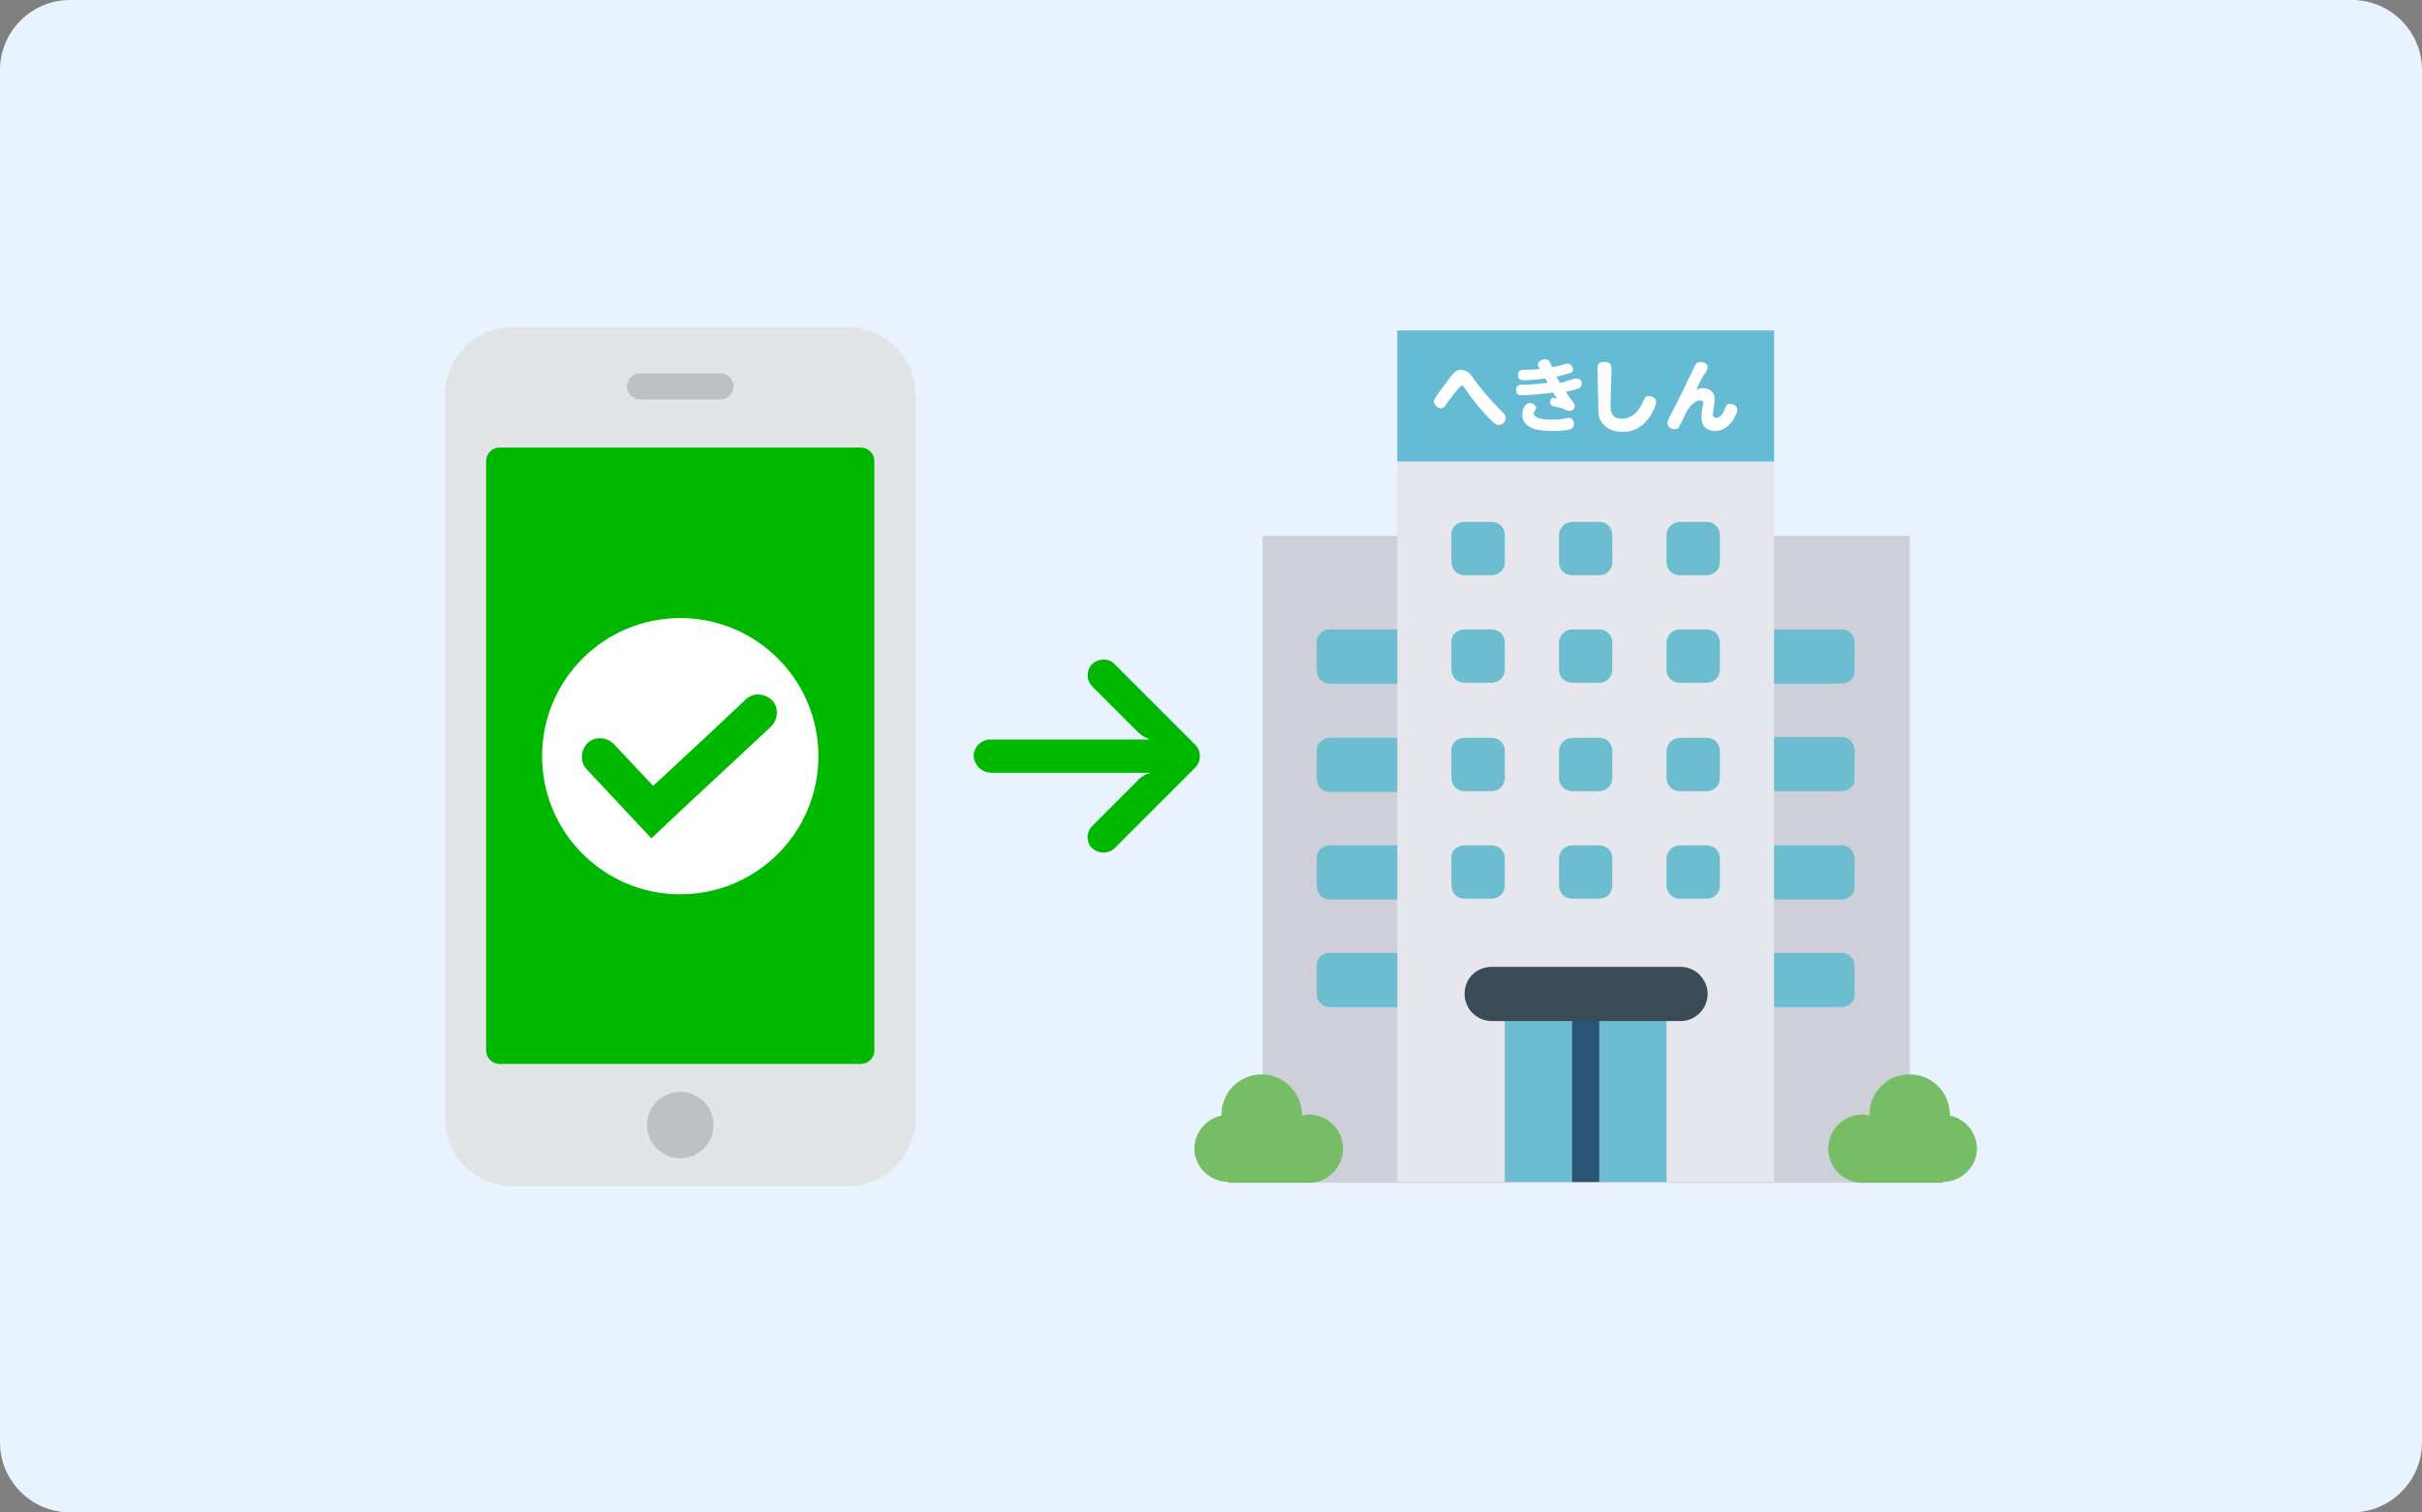 <?xml version="1.0" encoding="utf-8"?>
<!-- Generator: Adobe Illustrator 26.0.3, SVG Export Plug-In . SVG Version: 6.00 Build 0)  -->
<svg version="1.1" id="レイヤー_1" xmlns="http://www.w3.org/2000/svg" xmlns:xlink="http://www.w3.org/1999/xlink" x="0px"
	 y="0px" viewBox="0 0 277 173" style="enable-background:new 0 0 277 173;" xml:space="preserve">
<rect x="0" y="0" width="277" height="173" fill="#808080" stroke="none"/>
<style type="text/css">
	.st0{fill:#E9F3FF;}
	.st1{fill:#CECFD8;}
	.st2{fill:#E6E7EC;}
	.st3{fill:#6CBDCF;}
	.st4{fill:#76BD65;}
	.st5{fill:#394C56;}
	.st6{fill:#295474;}
	.st7{fill:#65BBD4;}
	.st8{fill:#FFFFFF;}
	.st9{fill:#E2E5E5;}
	.st10{fill:#00B800;}
	.st11{fill:#BDC1C3;}
	.st12{fill-rule:evenodd;clip-rule:evenodd;fill:#FFFFFF;}
	.st13{fill-rule:evenodd;clip-rule:evenodd;fill:#00B800;}
</style>
<g>
	<path class="st0" d="M277,8c0-4.4-3.6-8-8-8H8C3.6,0,0,3.6,0,8v157c0,4.4,3.6,8,8,8h261c4.4,0,8-3.6,8-8V8z"/>
</g>
<g>
	<g>
		<g>
			<path class="st1" d="M144.4,61.3h74v74h-74V61.3z"/>
			<path class="st2" d="M159.8,52.8h43.1v82.4h-43.1V52.8z"/>
			<path class="st3" d="M167.5,59.7h3.1c0.9,0,1.5,0.7,1.5,1.5v3.1c0,0.9-0.7,1.5-1.5,1.5h-3.1c-0.9,0-1.5-0.7-1.5-1.5v-3.1
				C165.9,60.4,166.6,59.7,167.5,59.7z"/>
			<path class="st3" d="M152.1,72h7.7l0,0v6.2l0,0h-7.7c-0.9,0-1.5-0.7-1.5-1.5v-3.1C150.5,72.7,151.2,72,152.1,72z"/>
			<path class="st3" d="M152.1,84.4h7.7l0,0v6.2l0,0h-7.7c-0.9,0-1.5-0.7-1.5-1.5v-3.1C150.5,85.1,151.2,84.4,152.1,84.4z"/>
			<path class="st3" d="M152.1,96.7h7.7l0,0v6.2l0,0h-7.7c-0.9,0-1.5-0.7-1.5-1.5v-3.1C150.5,97.4,151.2,96.7,152.1,96.7z"/>
			<path class="st3" d="M152.1,109h7.7l0,0v6.2l0,0h-7.7c-0.9,0-1.5-0.7-1.5-1.5v-3.1C150.5,109.7,151.2,109,152.1,109z"/>
			<g>
				<path class="st3" d="M179.8,59.7h3.1c0.9,0,1.5,0.7,1.5,1.5v3.1c0,0.9-0.7,1.5-1.5,1.5h-3.1c-0.9,0-1.5-0.7-1.5-1.5v-3.1
					C178.3,60.4,179,59.7,179.8,59.7z"/>
				<path class="st3" d="M192.1,59.7h3.1c0.9,0,1.5,0.7,1.5,1.5v3.1c0,0.9-0.7,1.5-1.5,1.5h-3.1c-0.9,0-1.5-0.7-1.5-1.5v-3.1
					C190.6,60.4,191.3,59.7,192.1,59.7z"/>
				<path class="st3" d="M167.5,72h3.1c0.9,0,1.5,0.7,1.5,1.5v3.1c0,0.9-0.7,1.5-1.5,1.5h-3.1c-0.9,0-1.5-0.7-1.5-1.5v-3.1
					C165.9,72.7,166.6,72,167.5,72z"/>
				<path class="st3" d="M179.8,72h3.1c0.9,0,1.5,0.7,1.5,1.5v3.1c0,0.9-0.7,1.5-1.5,1.5h-3.1c-0.9,0-1.5-0.7-1.5-1.5v-3.1
					C178.3,72.7,179,72,179.8,72z"/>
				<path class="st3" d="M192.1,72h3.1c0.9,0,1.5,0.7,1.5,1.5v3.1c0,0.9-0.7,1.5-1.5,1.5h-3.1c-0.9,0-1.5-0.7-1.5-1.5v-3.1
					C190.6,72.7,191.3,72,192.1,72z"/>
				<path class="st3" d="M167.5,84.4h3.1c0.9,0,1.5,0.7,1.5,1.5V89c0,0.9-0.7,1.5-1.5,1.5h-3.1c-0.9,0-1.5-0.7-1.5-1.5v-3.1
					C165.9,85.1,166.6,84.4,167.5,84.4z"/>
				<path class="st3" d="M179.8,84.4h3.1c0.9,0,1.5,0.7,1.5,1.5V89c0,0.9-0.7,1.5-1.5,1.5h-3.1c-0.9,0-1.5-0.7-1.5-1.5v-3.1
					C178.3,85.1,179,84.4,179.8,84.4z"/>
				<path class="st3" d="M192.1,84.4h3.1c0.9,0,1.5,0.7,1.5,1.5V89c0,0.9-0.7,1.5-1.5,1.5h-3.1c-0.9,0-1.5-0.7-1.5-1.5v-3.1
					C190.6,85.1,191.3,84.4,192.1,84.4z"/>
				<path class="st3" d="M167.5,96.7h3.1c0.9,0,1.5,0.7,1.5,1.5v3.1c0,0.9-0.7,1.5-1.5,1.5h-3.1c-0.9,0-1.5-0.7-1.5-1.5v-3.1
					C165.9,97.4,166.6,96.7,167.5,96.7z"/>
				<path class="st3" d="M179.8,96.7h3.1c0.9,0,1.5,0.7,1.5,1.5v3.1c0,0.9-0.7,1.5-1.5,1.5h-3.1c-0.9,0-1.5-0.7-1.5-1.5v-3.1
					C178.3,97.4,179,96.7,179.8,96.7z"/>
				<path class="st3" d="M192.1,96.7h3.1c0.9,0,1.5,0.7,1.5,1.5v3.1c0,0.9-0.7,1.5-1.5,1.5h-3.1c-0.9,0-1.5-0.7-1.5-1.5v-3.1
					C190.6,97.4,191.3,96.7,192.1,96.7z"/>
			</g>
			<path class="st3" d="M172.1,113.6h18.5v21.6h-18.5V113.6z"/>
			<path class="st4" d="M140.5,135.2c-2.1,0-3.9-1.7-3.9-3.8c0-1.8,1.3-3.4,3.1-3.8v-0.1c0-2.6,2.1-4.6,4.6-4.6s4.6,2.1,4.6,4.6v0.1
				c0.3,0,0.5-0.1,0.8-0.1c2.1,0,3.9,1.7,3.9,3.9c0,2.1-1.7,3.9-3.9,3.9H140.5z"/>
			<path class="st3" d="M210.6,78.2h-7.7l0,0V72l0,0h7.7c0.9,0,1.5,0.7,1.5,1.5v3.1C212.2,77.5,211.5,78.2,210.6,78.2z"/>
			<path class="st3" d="M210.6,90.5h-7.7l0,0v-6.2l0,0h7.7c0.9,0,1.5,0.7,1.5,1.5V89C212.2,89.8,211.5,90.5,210.6,90.5z"/>
			<path class="st3" d="M210.6,102.9h-7.7l0,0v-6.2l0,0h7.7c0.9,0,1.5,0.7,1.5,1.5v3.1C212.2,102.2,211.5,102.9,210.6,102.9z"/>
			<path class="st3" d="M210.6,115.2h-7.7l0,0V109l0,0h7.7c0.9,0,1.5,0.7,1.5,1.5v3.1C212.2,114.5,211.5,115.2,210.6,115.2z"/>
			<path class="st4" d="M222.2,135.2c2.1,0,3.9-1.7,3.9-3.8c0-1.8-1.3-3.4-3.1-3.8v-0.1c0-2.6-2.1-4.6-4.6-4.6
				c-2.6,0-4.6,2.1-4.6,4.6v0.1c-0.3,0-0.5-0.1-0.8-0.1c-2.1,0-3.9,1.7-3.9,3.9c0,2.1,1.7,3.9,3.9,3.9H222.2z"/>
			<path class="st5" d="M170.6,110.6h21.6c1.7,0,3.1,1.4,3.1,3.1l0,0c0,1.7-1.4,3.1-3.1,3.1h-21.6c-1.7,0-3.1-1.4-3.1-3.1l0,0
				C167.5,111.9,168.9,110.6,170.6,110.6z"/>
			<path class="st6" d="M179.8,116.7h3.1v18.5h-3.1V116.7z"/>
		</g>
		<rect x="159.8" y="37.8" class="st7" width="43.1" height="15"/>
		<g>
			<path class="st8" d="M168.6,43.4c0.8,1.1,1.8,2.3,2.9,3.4c0.6,0.6,0.7,0.7,0.7,1c0,0.4-0.3,0.8-0.8,0.8c-0.3,0-0.4,0-1.7-1.4
				c-1-1.1-1.8-2.2-2.1-2.7c-0.3-0.4-0.3-0.4-0.4-0.4c-0.1,0-0.2,0.1-0.8,0.8c-0.8,1.1-1,1.3-1.1,1.5c-0.1,0.2-0.3,0.3-0.5,0.3
				c-0.4,0-0.8-0.4-0.8-0.8c0-0.2,0.1-0.3,0.5-0.9c0.2-0.3,1.2-1.6,1.4-1.9c0.4-0.5,0.7-0.8,1.2-0.8
				C167.9,42.4,168.2,42.8,168.6,43.4z"/>
			<path class="st8" d="M178.4,43.8c0.1,0,0.8-0.2,1.4-0.4c0.2-0.1,0.3-0.1,0.5-0.1c0.5,0,0.6,0.4,0.6,0.6c0,0.5-0.3,0.6-1.8,0.9
				c0.1,0.2,0.4,0.7,0.6,0.9c0.4,0.5,0.4,0.6,0.4,0.7c0,0.3-0.2,0.6-0.6,0.6c-0.2,0-0.8-0.3-0.9-0.3c-0.2-0.1-0.5-0.1-0.8-0.2
				c-0.2,0-0.5-0.1-0.5-0.5c0-0.2,0.1-0.5,0.4-0.5c0,0,0.4,0.1,0.4,0.1c-0.1-0.1-0.3-0.4-0.5-0.7c-0.5,0.1-2.5,0.3-3.6,0.3
				c-0.2,0-0.6,0-0.6-0.6c0-0.6,0.5-0.6,0.7-0.6c1,0,2-0.1,2.9-0.2c-0.1-0.2-0.2-0.4-0.3-0.5c-0.8,0.1-1.6,0.2-2.3,0.2
				c-0.3,0-0.8,0-0.8-0.6c0-0.6,0.5-0.6,0.8-0.6c0.3,0,1.1,0,1.7-0.1c-0.2-0.3-0.2-0.4-0.2-0.5c0-0.4,0.5-0.6,0.8-0.6
				c0.4,0,0.5,0.2,0.6,0.4c0,0.1,0.2,0.4,0.2,0.5c0,0,0.7-0.1,1.3-0.3c0.3-0.1,0.4-0.1,0.5-0.1c0.5,0,0.6,0.6,0.6,0.6
				c0,0.4-0.3,0.5-0.4,0.5c-0.4,0.1-1.1,0.3-1.5,0.4C178.3,43.5,178.3,43.6,178.4,43.8z M177.4,48c0.5,0,1.1,0,1.4-0.1
				c0.1,0,0.5-0.1,0.6-0.1c0.4,0,0.6,0.3,0.6,0.7c0,0.5-0.2,0.8-2.4,0.8c-1,0-3.5,0-3.5-1.9c0-0.7,0.4-1.3,0.9-1.3
				c0.3,0,0.7,0.3,0.7,0.6c0,0.1-0.1,0.2-0.1,0.2c-0.1,0.2-0.2,0.2-0.2,0.4C175.5,47.9,176.6,48,177.4,48z"/>
			<path class="st8" d="M182.7,42.4c0-0.6,0-1,0.8-1c0.8,0,0.8,0.5,0.8,1.1l-0.1,3.7c0,0.6-0.1,1.7,1.3,1.7c0.6,0,1.6-0.2,2.4-1.9
				c0.2-0.5,0.3-0.7,0.7-0.7c0.3,0,0.8,0.2,0.8,0.7c0,0.5-0.6,1.4-0.6,1.5c-0.4,0.6-1.3,1.9-3.2,1.9c-1.6,0-2.3-0.8-2.6-1.4
				c-0.2-0.4-0.2-0.8-0.2-1.6L182.7,42.4z"/>
			<path class="st8" d="M194.8,44.4c0.7,0,1.3,0.4,1.3,1.3c0,0.3-0.2,1.6-0.2,1.7c0,0.1,0,0.4,0.4,0.4c0.5,0,0.8-0.6,1-1.1
				c0.1-0.3,0.2-0.5,0.6-0.5c0.4,0,0.8,0.3,0.8,0.7c0,0.3-0.8,2.4-2.5,2.4c-0.7,0-1.6-0.3-1.6-1.6c0-0.4,0.1-1,0.1-1.1
				c0.1-0.4,0.1-0.4,0.1-0.5c0-0.3-0.3-0.3-0.3-0.3c-1,0-1.7,1.4-1.9,1.9c-0.2,0.4-0.6,1.2-0.6,1.2c-0.1,0.1-0.2,0.2-0.5,0.2
				c-0.4,0-0.8-0.3-0.8-0.7c0-0.2,0.1-0.4,0.3-0.8c0.5-0.9,2.7-5.4,2.8-5.7c0.1-0.2,0.3-0.5,0.7-0.5c0.3,0,0.8,0.2,0.8,0.6
				c0,0.2,0,0.3-0.5,1c-0.2,0.3-0.6,1.1-0.8,1.6C194.2,44.5,194.4,44.4,194.8,44.4z"/>
		</g>
	</g>
	<g>
		<g>
			<path class="st9" d="M58.6,37.4H97c4.2,0,7.7,3.5,7.7,7.7v82.9c0,4.2-3.5,7.7-7.7,7.7H58.6c-4.2,0-7.7-3.5-7.7-7.7V45.1
				C51,40.8,54.4,37.4,58.6,37.4z"/>
			<path class="st10" d="M57.1,51.2h41.4c0.8,0,1.5,0.7,1.5,1.5v67.5c0,0.8-0.7,1.5-1.5,1.5H57.1c-0.8,0-1.5-0.7-1.5-1.5V52.7
				C55.6,51.9,56.3,51.2,57.1,51.2z"/>
			<path class="st11" d="M77.8,124.9c2.1,0,3.8,1.7,3.8,3.8c0,2.1-1.7,3.8-3.8,3.8c-2.1,0-3.8-1.7-3.8-3.8
				C74,126.6,75.7,124.9,77.8,124.9z M73.2,42.7h9.2c0.8,0,1.5,0.7,1.5,1.5c0,0.8-0.7,1.5-1.5,1.5h-9.2c-0.8,0-1.5-0.7-1.5-1.5
				C71.7,43.4,72.4,42.7,73.2,42.7z"/>
		</g>
		<g id="图层_x0020_1_00000098217504448550788070000006054172319932788883_">
			<circle class="st12" cx="77.8" cy="86.5" r="15.8"/>
			<path class="st13" d="M72.9,94.2L67.1,88c-0.8-0.8-0.7-2.2,0.1-3c0.8-0.8,2.2-0.7,3,0.1l4.5,4.8l7.1-6.6c0.1-0.1,0.1-0.1,0.2-0.2
				l3.3-3.1c0.8-0.8,2.2-0.7,3,0.1c0.8,0.8,0.7,2.2-0.1,3L78,92.6l0,0l-3.5,3.3L72.9,94.2L72.9,94.2z"/>
		</g>
	</g>
	<g>
		<g>
			<path class="st10" d="M111.4,86.8c0.2,0.9,1,1.6,2,1.6h18.2l-0.6,0.2c-0.3,0.2-0.7,0.4-0.9,0.7l-5.1,5.1
				c-0.7,0.6-0.8,1.7-0.3,2.4c0,0.1,0.1,0.1,0.2,0.2c0.7,0.7,1.9,0.7,2.6,0l9.2-9.2c0,0,0,0,0,0c0.7-0.7,0.7-1.9,0-2.6l-9.2-9.2
				c-0.1-0.1-0.1-0.1-0.2-0.2c-0.8-0.6-2-0.4-2.6,0.4c-0.5,0.8-0.4,1.8,0.3,2.4l5.1,5.1c0.3,0.3,0.7,0.6,1,0.7l0.4,0.2h-18.2
				c-0.1,0-0.2,0-0.3,0C111.9,84.8,111.2,85.8,111.4,86.8z"/>
		</g>
	</g>
</g>
</svg>
